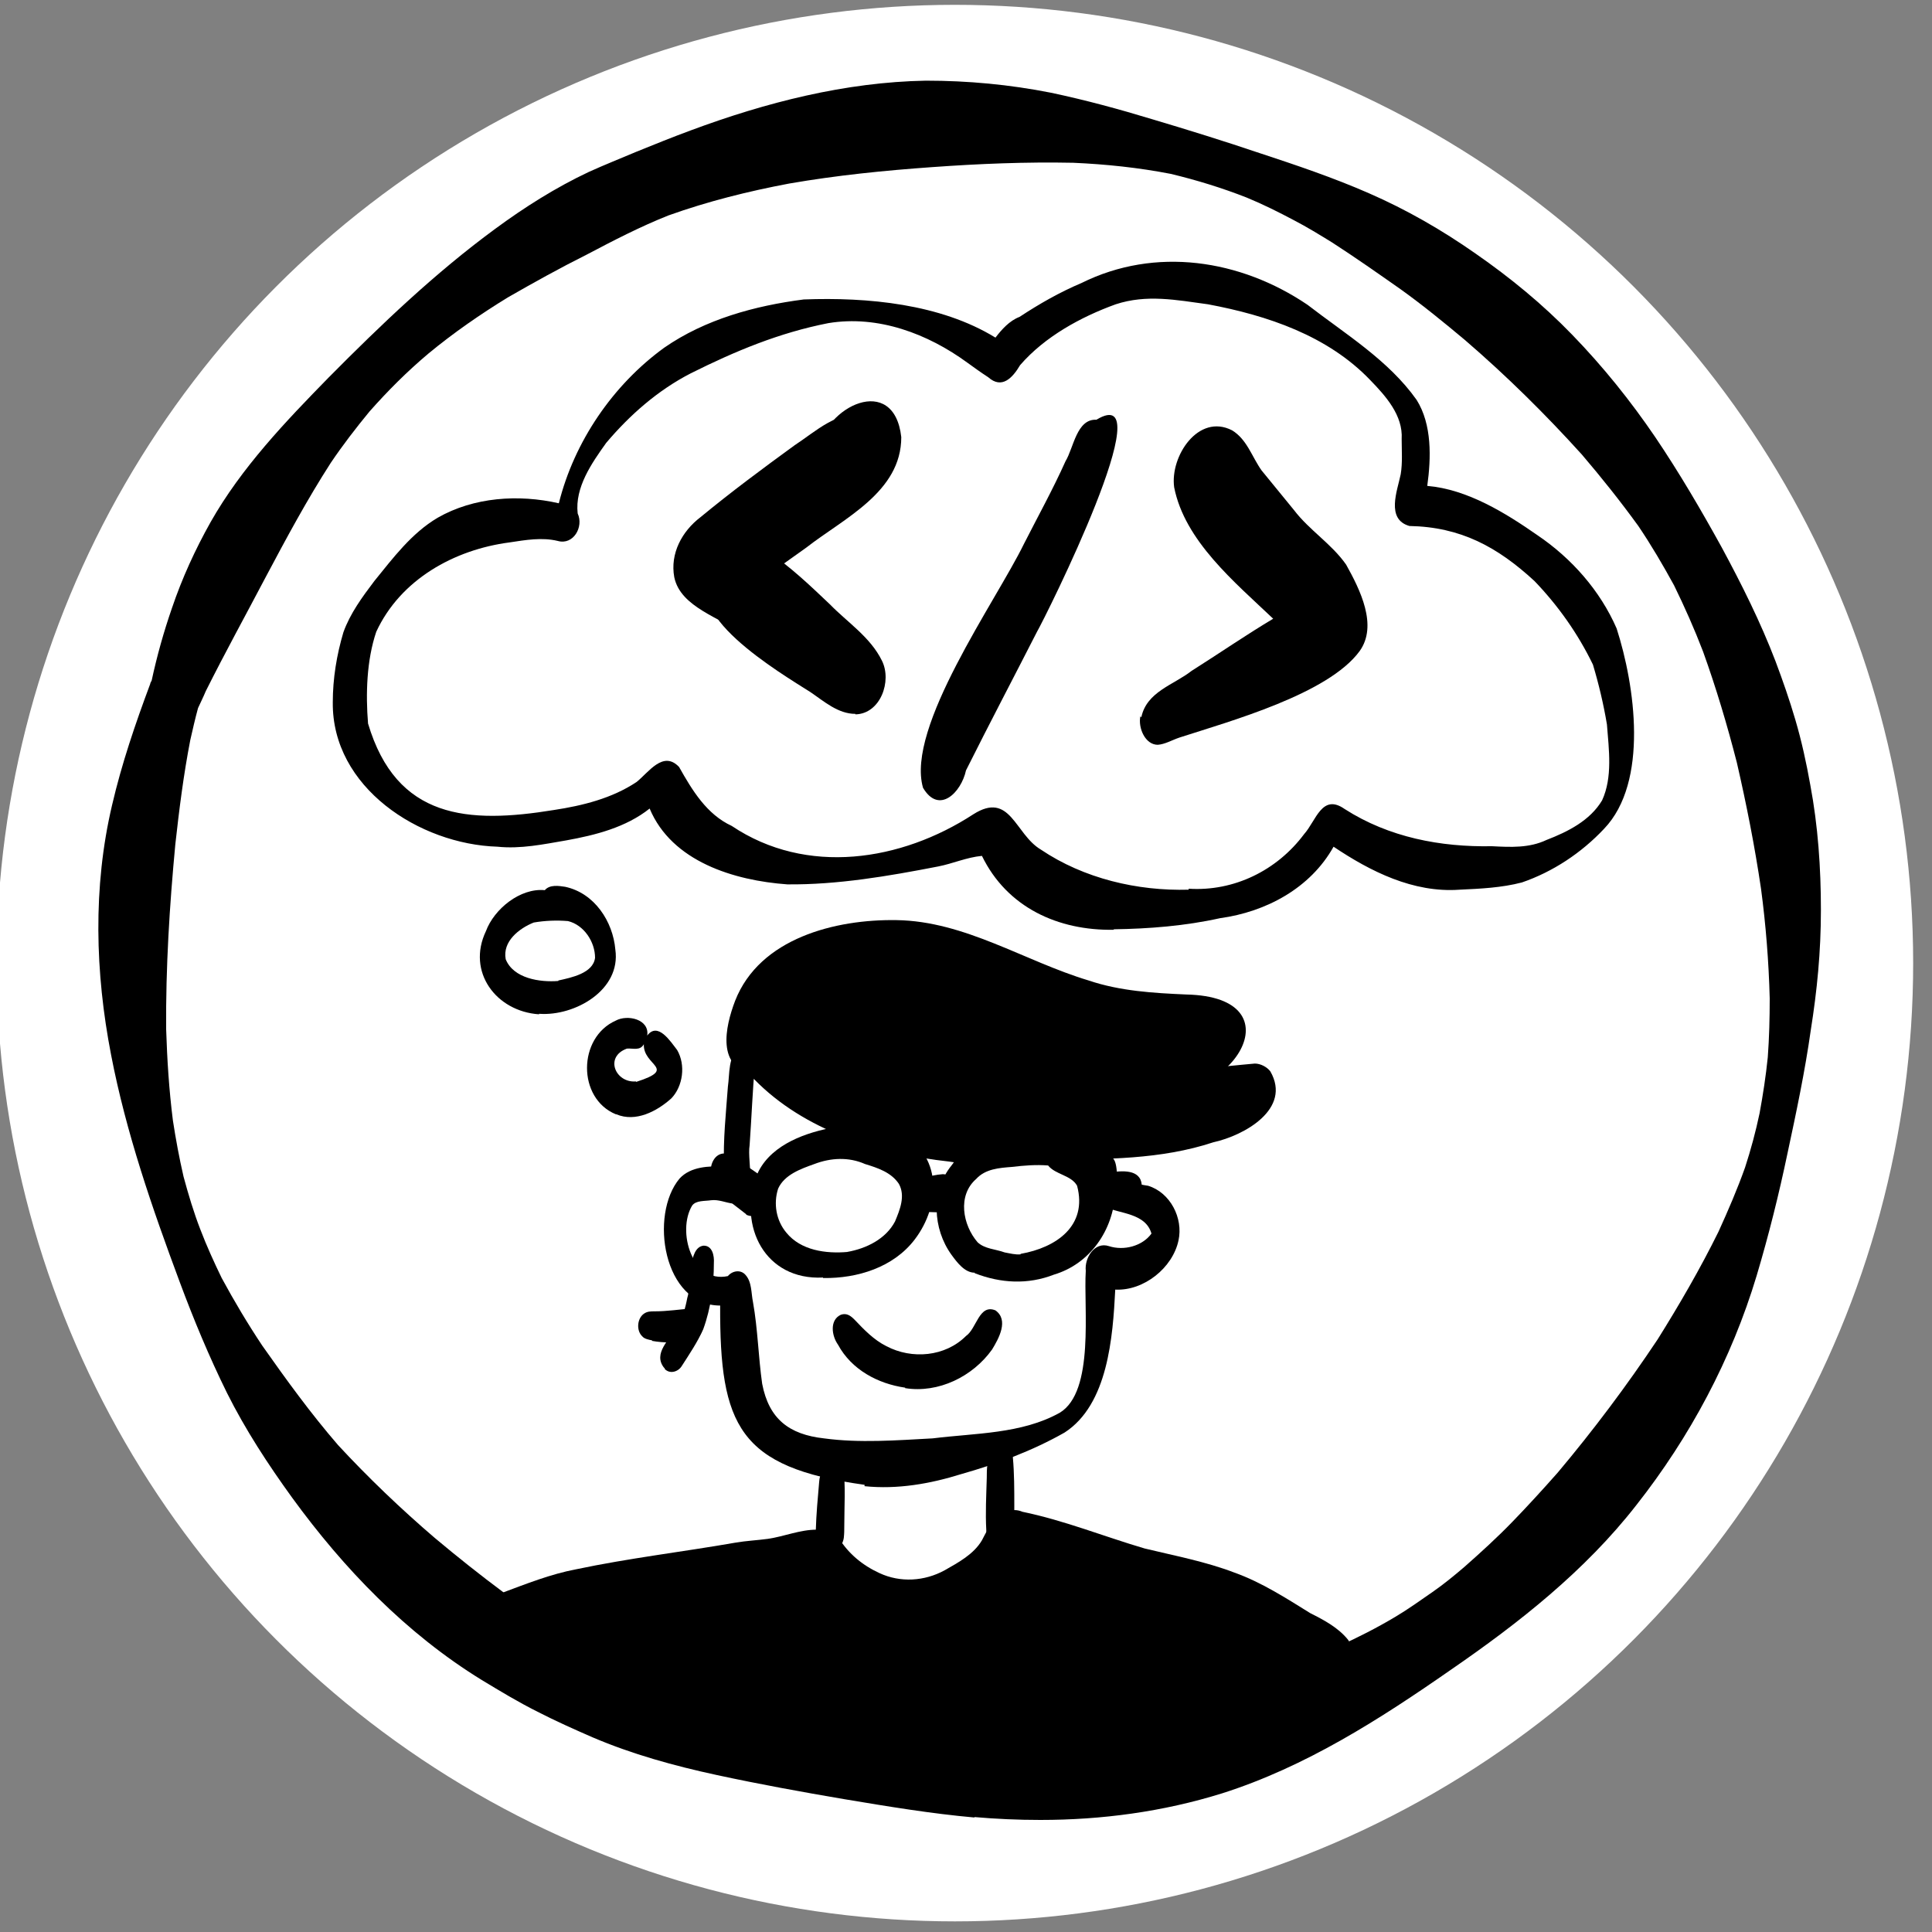 <?xml version="1.0" encoding="UTF-8"?>
<svg id="Ebene_1" data-name="Ebene 1" xmlns="http://www.w3.org/2000/svg" viewBox="0 0 40 40">
  <rect x="0" y="0" width="40" height="40" fill="#808080" stroke="none"/>
  <defs>
    <style>
      .cls-1 {
        fill: #000;
      }

      .cls-1, .cls-2 {
        stroke-width: 0px;
      }

      .cls-2 {
        fill: #fff;
      }
    </style>
  </defs>
  <g id="b">
    <circle class="cls-2" cx="19.77" cy="19.94" r="19.84"/>
  </g>
  <g id="bm">
    <g id="bn">
      <g id="bo">
        <path class="cls-1" d="M17.89,30.74c-2.59-.36-2.99-1.22-2.98-3.71-1.18,0-1.47-1.88-.84-2.63.23-.25.61-.26.92-.25-.02-.56.04-1.1.08-1.65.04-.27,0-.65.25-.82.23-.14.38.17.31.36-.05.55-.07,1.11-.11,1.67-.06.37.21,1.14-.34,1.21-.16-.02-.3-.09-.46-.07-.13.02-.31,0-.39.11-.32.53,0,1.62.74,1.46.09-.11.26-.14.36-.03.14.15.12.38.16.57.1.56.11,1.13.19,1.69.14.73.56,1.05,1.28,1.13.74.1,1.5.04,2.25,0,.88-.11,1.84-.09,2.63-.53.73-.44.49-2.18.54-2.94-.03-.26.18-.61.48-.51.31.1.69,0,.88-.26-.12-.42-.64-.41-.97-.55-.18-.14-.1-.35-.11-.54-.01-.18-.07-.43.13-.51.27-.05.21.34.26.51.22.01.41.07.62.1.46.14.73.67.63,1.13-.12.57-.72,1.05-1.31,1.02-.05.98-.15,2.38-1.05,2.96-.67.38-1.4.65-2.14.86-.64.2-1.32.32-2,.25v-.03Z"/>
        <path class="cls-1" d="M19.66,24.05c-1.46-.16-3.01-.64-4.05-1.71-.69-.23-.51-.96-.2-1.44.55-.83,1.6-1.09,2.52-1.28,1.17-.2,2.38-.1,3.47.39.43.15.81.44,1.26.57.7.25,1.46.22,2.17.43.5.15.42.81.1,1.11.35-.03.7-.07,1.05-.1.12,0,.25.07.32.16.45.78-.54,1.33-1.18,1.47-1.09.36-2.24.35-3.37.36-.7.01-1.39.16-2.09.04ZM19.95,23.13c.36-.03.71-.09,1.07-.14.18-.02.36-.05.54-.07.09-.22.31-.31.53-.34.14-.03.28-.08.43-.07.06-.61.8-.65,1.24-.88h0c-.57-.19-1.13-.32-1.67-.56-.15-.05-.27-.17-.4-.25-.3-.14-.61-.25-.94-.31-1.31-.12-2.64.12-3.87.56-.29.1-.6.2-.81.43.9,1.16,2.44,1.7,3.88,1.63ZM22.84,23.13c.11-.02.22-.05.33-.07-.08,0-.16-.02-.24-.02h-.08s0,.06-.02.1h.01Z"/>
        <path class="cls-1" d="M20.66,23.68c-1.2-.2-2.44-.43-3.5-1.04-.33-.18-.78-.28-.96-.65-.22-.4,0-1.04.45-1.14.39-.28.92-.19,1.38-.19.19-.35.65-.29.99-.37,1.16-.2,2.5.01,3.27.98.35,0,.7.09,1.03.2.15.05.17.26.14.39-.06.26-.28.35-.51.22-.01.15-.09.31-.22.4-.02.01-.03.02-.05.03.47.02.93,0,1.4,0,.36-.02.47.42.33.69-.31.64-1.96.15-2.53.07-.23.51-.77.47-1.21.4h-.01Z"/>
        <path class="cls-1" d="M23.45,22.16c-.9-.07-1.78-.34-2.69-.34-.15,0-.27-.14-.21-.29.07-.19.29-.25.47-.23,0-.63,1.05-.2,1.41-.17.47.11.95.2,1.43.31.24.02.54.18.39.46-.16.28-.52.27-.8.27h0Z"/>
        <path class="cls-1" d="M15.72,21.82c-.09-.15.04-.33.17-.39.25-.12.53-.04.79.02.3.13.01.47-.23.43-.24-.03-.56.19-.73-.06Z"/>
        <path class="cls-1" d="M23.64,22.64c-.94-.08-1.89-.15-2.78-.49-.19-.06-.26-.28-.17-.45.11-.2.4-.34.63-.28.95.24,2.33.6,3.23.12-2.38-.05-4.05-1.96-6.53-1.73-1.02.03-2.09.74-2.13,1.83.03.1.13.13.2.2.2.26-.23.54-.47.41-.79-.14-.61-.98-.4-1.53.51-1.3,2.08-1.69,3.34-1.67,1.42.02,2.65.85,3.98,1.25.65.22,1.34.26,2.02.29,2.34.05.96,2.32-.92,2.05Z"/>
        <path class="cls-1" d="M17,32.16c-.16-.1-.11-.31-.11-.47.01-.34.04-.67.07-1.01.01-.16.09-.35.24-.42.09-.05.24-.01.26.1.05.41.02.82.02,1.23,0,.08,0,.16-.01.25-.03.21-.26.43-.47.32Z"/>
        <path class="cls-1" d="M20.42,31.68c-.02-.36,0-.72.01-1.08,0-.18,0-.39.11-.54.14-.2.45-.18.43.11.03.33.03.67.03,1.01,0,.26.01.61-.28.71-.14.05-.3-.04-.3-.2h0Z"/>
        <path class="cls-1" d="M18.72,33.45c-.66-.07-1.31-.43-1.66-1.01-.08-.13-.16-.29-.14-.45.02-.15.14-.31.31-.26.06.01.11.08.14.12.2.32.49.56.84.72.43.2.93.17,1.35-.06.28-.16.6-.33.77-.62.07-.14.16-.29.23-.44.05-.13.16-.28.32-.22.3.15.12.55.01.77-.13.4-.36.77-.73.98-.43.27-.91.49-1.43.47h-.01Z"/>
        <path class="cls-1" d="M9.98,33.67c-.15-.09-.16-.31-.09-.45.1-.19.33-.18.5-.24.51-.19,1.01-.39,1.54-.49,1.09-.23,2.2-.36,3.29-.55.23-.04.46-.05.68-.08.34-.05.66-.19,1.01-.19.29.06.25.57-.02.63-.71.11-1.46.18-2.14.4-.76.2-1.53.3-2.3.44-.43.08-.84.19-1.26.32-.39.11-.82.36-1.23.22h.02Z"/>
        <path class="cls-1" d="M27.57,34.51c-.22-.18-.44-.36-.72-.45-.9-.5-1.87-.79-2.86-1.05-.74-.14-1.45-.4-2.15-.65-.31-.11-.64-.18-.93-.35-.41-.2-.22-.91.26-.71.87.18,1.68.51,2.53.76.62.15,1.26.27,1.86.5.56.2,1.07.53,1.57.84.28.14.58.3.78.55.16.22-.03.68-.33.55h-.01Z"/>
        <path class="cls-1" d="M17.04,26.45c-1.2.06-1.76-1.06-1.38-2.1.24-.6.92-.87,1.51-.99.4-.29,1.02-.08,1.43.08.92.45.88,1.51.34,2.22-.44.58-1.19.81-1.89.8h-.01ZM17.54,25.92c.4-.07.8-.27.99-.63.1-.24.22-.53.08-.78-.16-.24-.44-.33-.7-.41-.34-.15-.71-.13-1.05,0-.28.1-.62.22-.75.51-.1.31-.04.66.17.91.3.37.82.44,1.27.4h-.01Z"/>
        <path class="cls-1" d="M20.18,26.35c-.21,0-.37-.22-.48-.37-.39-.54-.43-1.32,0-1.85.15-.22.37-.4.6-.52.45-.16.96-.17,1.44-.15.17-.25.5-.12.72-.03.5.21.68.76.63,1.26-.04.79-.53,1.48-1.27,1.7-.54.21-1.1.18-1.64-.03h0ZM21.13,25.96c.74-.13,1.39-.58,1.17-1.41-.12-.22-.45-.23-.6-.42-.25-.02-.5,0-.75.03-.26.02-.55.04-.74.25-.39.34-.28.95.03,1.31.15.14.37.14.56.21.11.02.22.05.33.04h0Z"/>
        <path class="cls-1" d="M19.5,25.1c-.19,0-.29-.01-.46-.01-.08,0-.15-.04-.19-.11-.15-.23,0-.56.27-.59.13-.04.26-.07.4-.08.41.01.36.76-.03.78h.01Z"/>
        <path class="cls-1" d="M23.06,24.95c-.11-.01-.25-.03-.32-.13-.15-.21,0-.55.27-.55.28-.04.65-.05.63.33-.02.36-.27.4-.58.34h0Z"/>
        <path class="cls-1" d="M15.45,25.14c-.31-.25-.82-.55-.72-1.02.07-.25.3-.32.49-.13.2.12.36.23.54.36.36.21.13.99-.31.8h0Z"/>
        <path class="cls-1" d="M18.74,28.73c-.56-.08-1.11-.37-1.39-.89-.13-.18-.18-.51.06-.62.12-.04.2.02.28.1.2.21.4.42.66.55.53.28,1.22.22,1.65-.21.22-.15.27-.67.61-.53.28.2.07.58-.07.81-.4.56-1.11.91-1.8.8h0Z"/>
        <path class="cls-1" d="M10.76,34.17c-.23-.13-.19-.54.04-.65.85-.34,1.75-.5,2.64-.69.7-.12,1.36-.42,2.05-.58.55-.09,1.13-.32,1.69-.21.18.07.27.25.37.41.19.24.45.43.75.51.61.2,1.85-.25,2.1-.85.11-.37.55-.72.91-.42.38.34.28.93,0,1.3-.51.74-1.7.97-2.54,1.03-.78,0-1.48-.46-1.87-1.09-1.45.44-2.93.79-4.43,1.03-.34.06-.67.12-1.01.19-.23.03-.48.12-.7.03h0Z"/>
        <path class="cls-1" d="M17.58,36.83c-1.01.02-2.01-.22-2.96-.57-.77-.33-2.24-.65-2.61-1.43-.3-.62-.01-1.65.76-1.7.76.08,1.52.19,2.29.19.41-.63,1.58-1.13,2.11-.4.4-.11.65.23.92.45.13.03.25.1.35.2.06.06.1.13.14.2.82-.24,1.64-.51,2.42-.86-.12-.08-.23-.18-.29-.31-.15-.29.09-.73.44-.64.75.21,1.48.47,2.19.8.55.07,1.06.3,1.6.44.51.07.98.28,1.47.42.92.13,1.58.75,1,1.66-.73.81-2.56,1.1-3.62,1.3-1.23.19-2.47.07-3.71.12-.83.02-1.66.16-2.5.11v.02Z"/>
        <path class="cls-1" d="M13.75,28.32c-.24-.3.12-.59.26-.84.12-.18.18-.4.22-.61.09-.27,0-1.05.34-1.08.18,0,.22.21.21.36,0,.46-.06.93-.22,1.37-.12.27-.29.52-.45.77-.08.12-.25.16-.35.05v-.02Z"/>
        <path class="cls-1" d="M13.5,27.75c-.06-.01-.16-.03-.2-.08-.13-.12-.11-.37.03-.47.07-.05.14-.05.22-.05.26,0,.52-.04.77-.06.36.02.3.66-.04.67h.02c-.27.04-.54.05-.81,0h.01Z"/>
        <path class="cls-1" d="M23.06,19.25c-1.15.02-2.21-.46-2.73-1.53-.32.03-.6.16-.91.22-1.03.2-2.08.38-3.12.37-1.1-.08-2.39-.47-2.85-1.57-.49.39-1.12.55-1.73.66-.47.08-.94.18-1.42.13-1.62-.05-3.43-1.23-3.41-2.99,0-.49.08-.98.22-1.45.14-.39.39-.73.64-1.06.39-.48.77-.99,1.31-1.31.75-.43,1.68-.49,2.51-.3.32-1.28,1.12-2.45,2.18-3.22.85-.59,1.88-.87,2.89-1,1.32-.05,2.83.09,3.97.79.13-.17.29-.35.5-.43.41-.27.83-.51,1.28-.7,1.53-.76,3.29-.49,4.68.45.79.61,1.68,1.15,2.26,1.97.32.51.3,1.2.22,1.78.83.07,1.62.56,2.28,1.02.71.48,1.3,1.15,1.64,1.93.38,1.18.67,3.18-.26,4.15-.47.5-1.06.89-1.7,1.11-.42.11-.86.13-1.29.15-.96.07-1.85-.38-2.61-.89-.48.86-1.4,1.35-2.35,1.48-.72.16-1.47.22-2.21.23h.01ZM24.61,18.4c.94.06,1.83-.38,2.39-1.13.25-.28.37-.85.84-.52.92.59,1.99.79,3.05.77.39.02.77.04,1.13-.13.44-.17.9-.4,1.15-.82.22-.48.14-1.05.1-1.57-.07-.42-.17-.84-.29-1.24-.31-.64-.72-1.22-1.21-1.73-.77-.71-1.53-1.12-2.59-1.14-.49-.14-.25-.73-.18-1.07.04-.24.02-.49.02-.73.03-.49-.33-.89-.65-1.22-.88-.92-2.13-1.34-3.36-1.57-.66-.09-1.27-.21-1.91,0-.72.26-1.47.67-1.98,1.26-.16.27-.38.5-.66.25-.17-.11-.29-.2-.43-.3-.82-.6-1.85-.99-2.88-.82-1.02.2-1.93.58-2.85,1.04-.68.35-1.26.86-1.75,1.44-.3.42-.65.92-.59,1.46.13.28-.09.66-.41.57-.33-.08-.67-.02-1,.03-1.15.15-2.26.77-2.76,1.85-.2.59-.22,1.29-.17,1.9.59,1.98,2.07,2.08,3.85,1.79.59-.09,1.2-.24,1.71-.58.25-.2.55-.66.88-.31.27.48.57.98,1.09,1.22,1.55,1.04,3.51.73,5-.24.77-.49.86.41,1.4.73.89.6,2,.86,3.06.83v-.02Z"/>
        <path class="cls-1" d="M11.16,21c-.89-.06-1.5-.88-1.1-1.72.17-.46.71-.9,1.22-.85.1-.12.29-.09.42-.07.61.13.99.72,1.04,1.3.12.84-.84,1.38-1.57,1.33h-.01ZM11.56,20.3c.27-.06.72-.15.76-.47,0-.33-.23-.68-.56-.76-.23-.02-.48-.01-.71.03-.3.12-.65.39-.58.76.16.4.71.48,1.09.45h0Z"/>
        <path class="cls-1" d="M12.75,23.07c-.8-.33-.79-1.59,0-1.94.24-.13.7-.03.65.31.22-.29.48.12.62.3.18.31.12.75-.12,1-.3.27-.74.5-1.14.33h0ZM13.17,22.4c.87-.28.14-.33.16-.78-.08.14-.22.08-.35.09-.47.17-.24.71.18.68h.01Z"/>
        <path class="cls-1" d="M19.11,16.31c-.36-1.25,1.51-3.86,2.09-5.05.29-.57.6-1.13.86-1.71.17-.28.23-.88.64-.86,1.41-.85-1.05,4.08-1.23,4.39-.49.96-.99,1.91-1.47,2.87-.1.46-.56.92-.89.36Z"/>
        <path class="cls-1" d="M17.23,14.37c-.65-.32-1.21-.82-1.8-1.21-.5-.37-1.34-.58-1.47-1.21-.09-.49.16-.95.54-1.24.63-.52,1.29-1.01,1.95-1.49.43-.28.93-.76,1.45-.6.34-.18.55.19.39.47.2.73-.37,1.22-.92,1.56-.51.38-1.04.72-1.56,1.08.4.32.7.74,1.05,1.11.37.35.71.61.99,1.02.16.44-.19.85-.62.52h0Z"/>
        <path class="cls-1" d="M14.43,12.05c-.53-.53.51-1,.85-1.3.58-.43,1.09-.93,1.64-1.39.16-.96,1.59-1.64,1.74-.31,0,1.14-1.19,1.68-1.97,2.29-.27.19-.53.38-.8.57-.19.19-.51.17-.63-.08-.26.09-.55.34-.83.23h0Z"/>
        <path class="cls-1" d="M17.71,14.78c-.36,0-.65-.26-.93-.45-.58-.37-2.88-1.72-1.89-2.49-.09-.15-.1-.33-.02-.51.41-.73,1.94.84,2.31,1.18.37.38.84.68,1.08,1.17.21.42-.03,1.1-.55,1.11h0Z"/>
        <path class="cls-1" d="M23.63,14.85c.11-.53.67-.67,1.04-.96.57-.36,1.12-.74,1.69-1.08-.8-.76-1.83-1.61-2.05-2.72-.09-.64.5-1.54,1.2-1.18.31.19.41.55.61.83.22.27.45.55.67.82.32.42.78.7,1.08,1.13.29.52.66,1.26.28,1.79-.65.89-2.68,1.45-3.73,1.79-.15.05-.3.14-.45.15-.26,0-.41-.35-.36-.59l.02.02Z"/>
        <path class="cls-1" d="M20.18,37.63c-.9-.08-1.8-.23-2.7-.38-.88-.15-1.76-.31-2.64-.5s-1.75-.43-2.57-.78c-.39-.17-.77-.34-1.14-.53-.4-.2-.78-.43-1.16-.66-1.56-.96-2.85-2.3-3.92-3.77-.5-.69-.97-1.41-1.35-2.17-.37-.75-.69-1.52-.98-2.3-.57-1.53-1.11-3.09-1.42-4.7-.33-1.7-.38-3.47.02-5.17.2-.86.48-1.68.79-2.51,0-.02.02-.05.03-.07.11-.51.25-1.01.42-1.5.21-.62.48-1.21.8-1.78.64-1.13,1.55-2.08,2.45-3,1.08-1.09,2.2-2.16,3.44-3.07.61-.45,1.26-.86,1.94-1.18.33-.15.66-.28.99-.42.37-.15.74-.3,1.12-.44,1.56-.58,3.2-1,4.87-1.03.87,0,1.73.08,2.59.25.71.15,1.41.34,2.1.55.74.22,1.48.45,2.22.7.76.25,1.53.51,2.26.83.78.34,1.51.76,2.21,1.25.72.5,1.39,1.05,2,1.68.64.66,1.21,1.37,1.72,2.12.5.74.95,1.51,1.38,2.29.41.76.8,1.54,1.11,2.35.15.4.29.8.41,1.21.13.44.23.9.31,1.35.16.85.22,1.72.22,2.59s-.08,1.67-.21,2.49c-.12.85-.3,1.7-.48,2.54-.18.86-.39,1.7-.64,2.54-.52,1.73-1.38,3.34-2.49,4.75-1.06,1.36-2.43,2.44-3.84,3.41-1.48,1.03-3.01,2.01-4.74,2.56-1.22.38-2.49.55-3.76.55-.46,0-.91-.02-1.37-.06h0ZM17.52,36.24c.33.04.66.06.98.07.48,0,.95-.03,1.42-.08.44-.04.88-.12,1.32-.19,1.83-.35,3.63-.88,5.38-1.51.37-.14.74-.29,1.1-.45.4-.18.79-.38,1.16-.6.27-.16.52-.34.78-.52.23-.16.45-.34.66-.52.34-.3.68-.61.99-.93.32-.33.63-.67.94-1.02.74-.88,1.43-1.8,2.07-2.76.45-.72.88-1.46,1.26-2.23.2-.44.39-.88.55-1.33.12-.37.22-.74.3-1.12.07-.38.13-.77.17-1.16.03-.41.04-.81.04-1.22-.02-.76-.08-1.52-.18-2.27-.13-.88-.3-1.74-.5-2.61-.2-.78-.43-1.55-.7-2.3-.18-.47-.38-.92-.6-1.37-.23-.42-.47-.83-.74-1.23-.37-.51-.76-1-1.17-1.48-.76-.84-1.56-1.63-2.42-2.37-.43-.36-.87-.72-1.33-1.05-.47-.33-.94-.66-1.42-.97-.26-.16-.52-.32-.79-.46-.32-.17-.64-.33-.98-.47-.51-.2-1.03-.36-1.57-.49-.67-.13-1.34-.2-2.02-.23-.97-.02-1.95.02-2.92.09-.99.07-1.98.17-2.96.34-.85.16-1.69.37-2.5.66-.58.23-1.14.52-1.69.81-.56.28-1.1.58-1.64.89-.57.35-1.12.73-1.64,1.16-.44.37-.84.77-1.22,1.2-.28.34-.55.69-.8,1.06-.49.76-.92,1.56-1.35,2.37-.41.78-.84,1.56-1.24,2.36-.05.12-.11.24-.16.35-.06.22-.11.44-.16.66-.14.72-.23,1.44-.31,2.16-.12,1.27-.2,2.55-.19,3.83.02.63.06,1.26.14,1.89.06.39.13.77.22,1.16.1.37.21.74.35,1.1.13.34.28.67.44,1,.26.48.54.95.84,1.4.5.71,1,1.4,1.57,2.06.63.68,1.3,1.32,2,1.92.93.78,1.9,1.51,2.92,2.17.97.59,1.98,1.11,3.02,1.55.27.11.55.21.83.3.26.08.51.15.77.21.32.07.65.12.98.17Z"/>
      </g>
    </g>
  </g>
</svg>